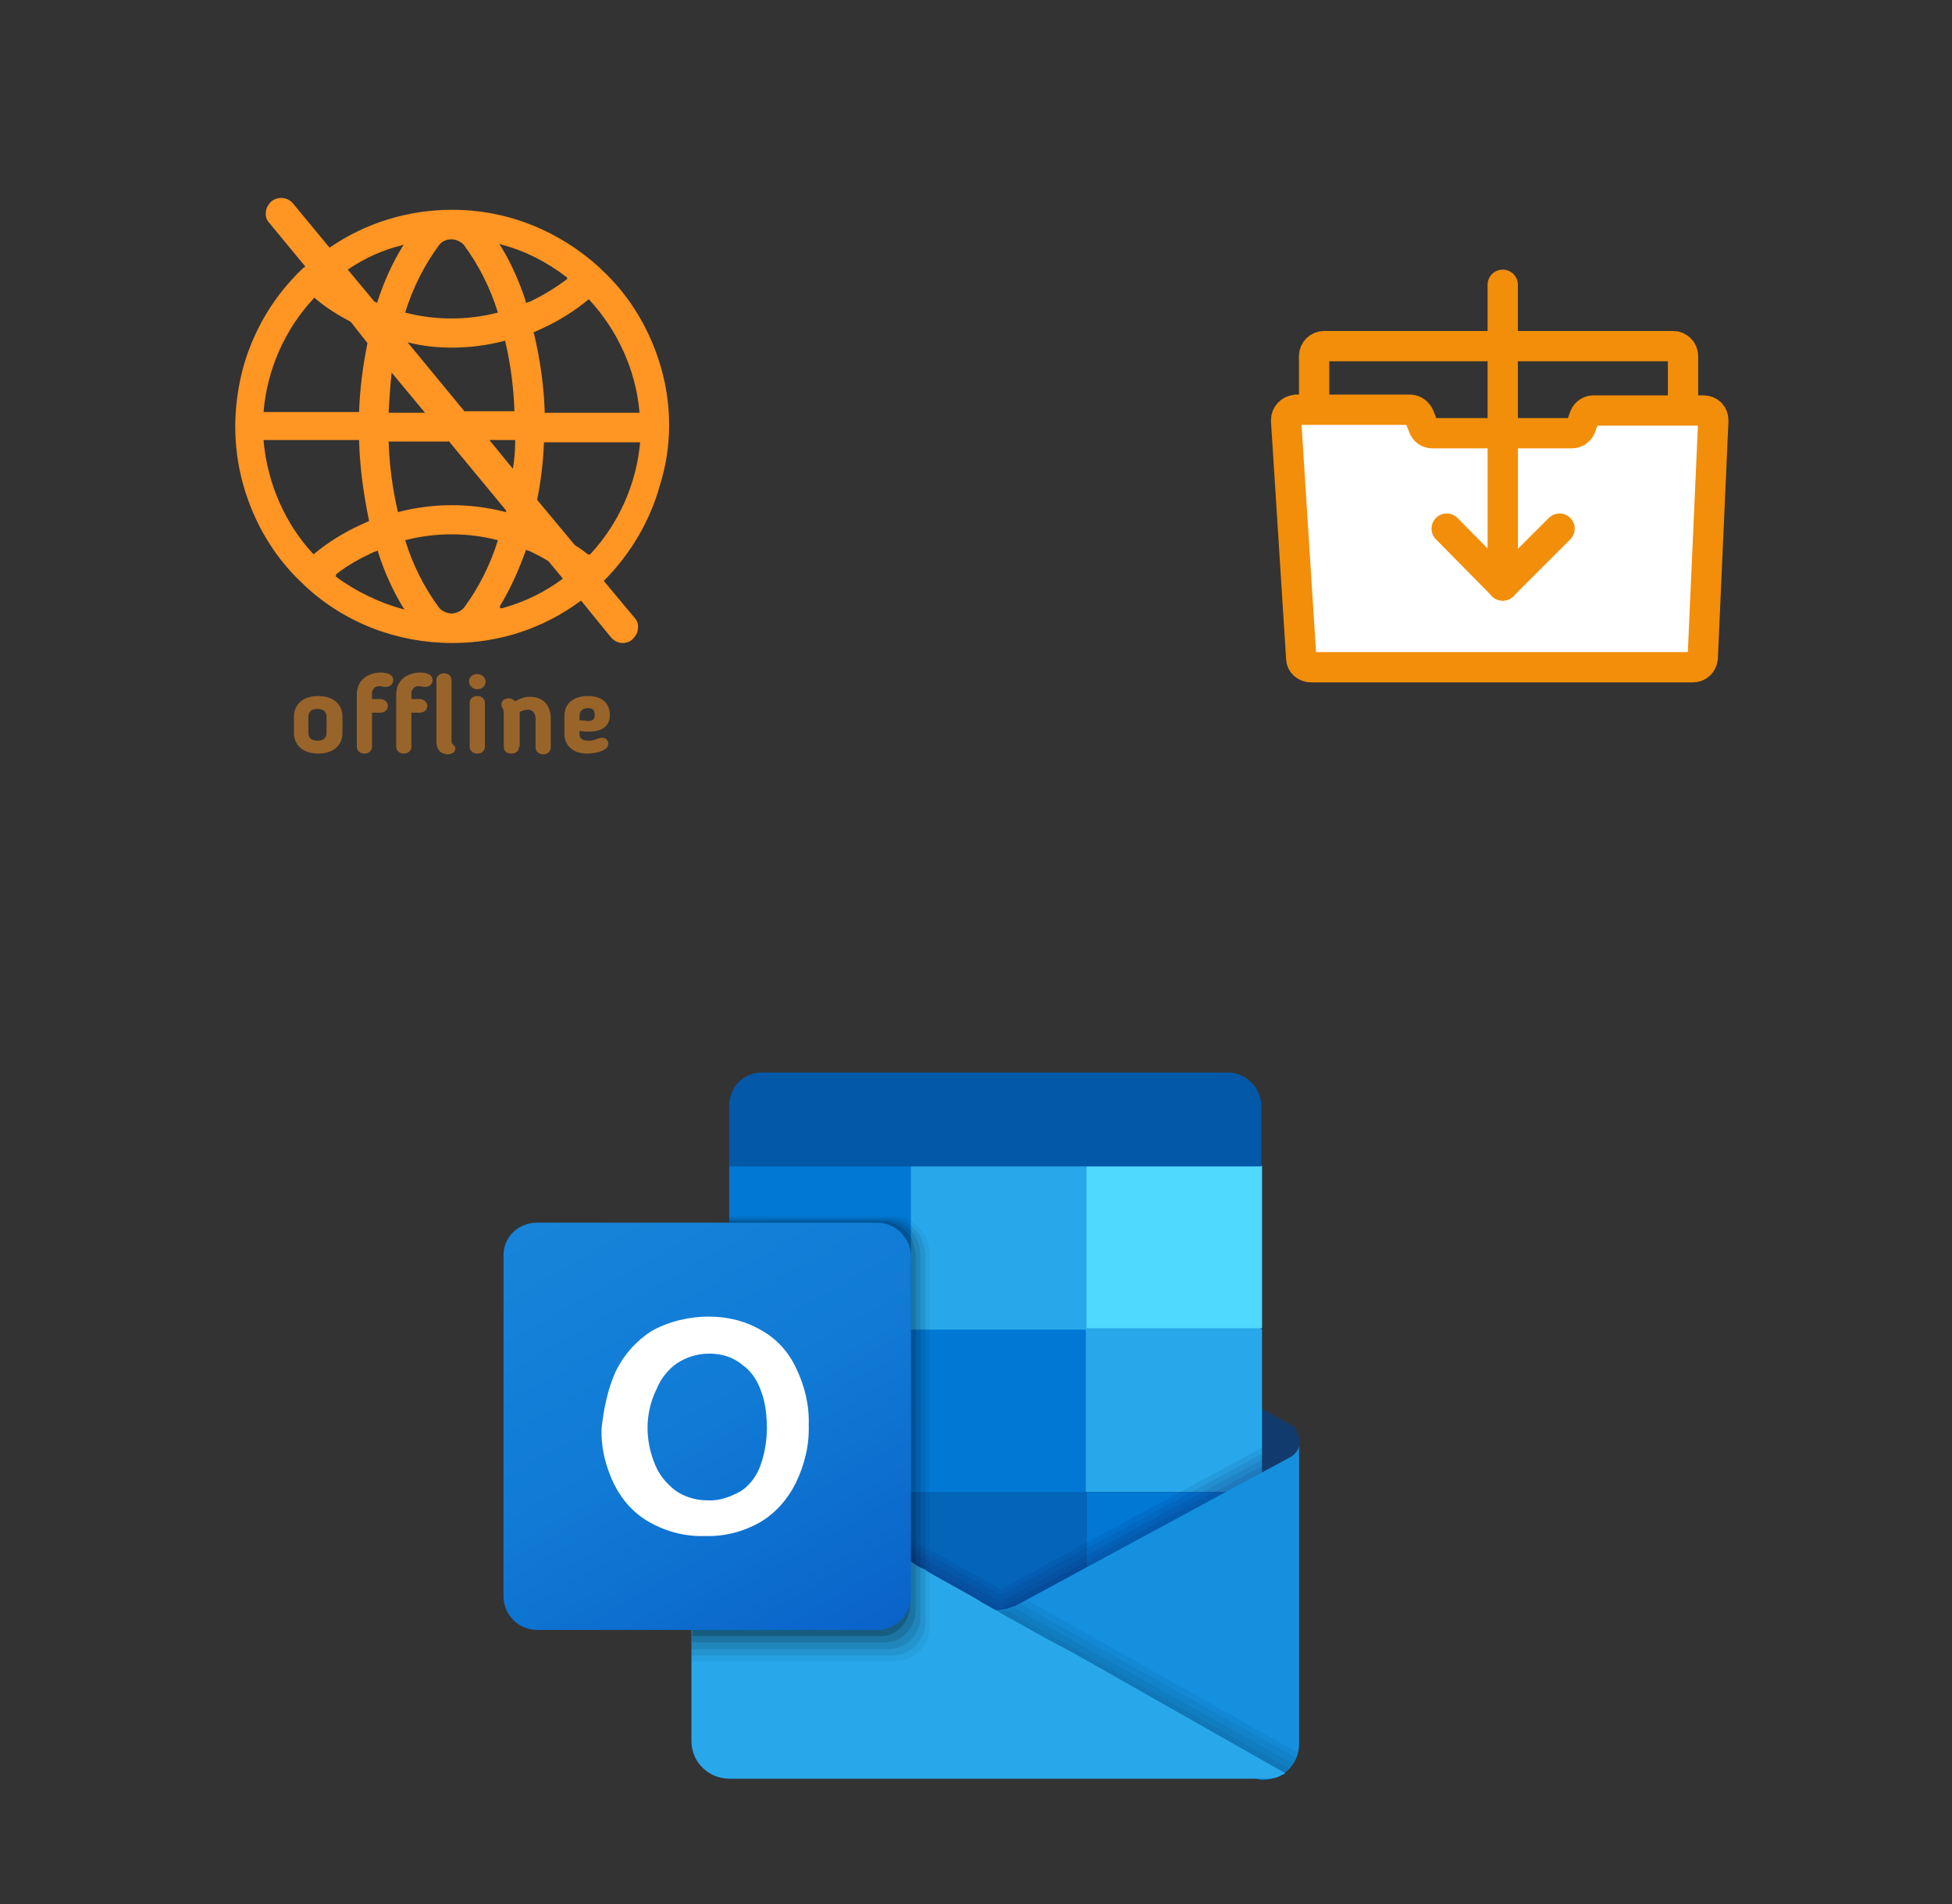 ﻿<?xml version="1.0" encoding="utf-8"?>
<!DOCTYPE svg PUBLIC "-//W3C//DTD SVG 1.1//EN" "http://www.w3.org/Graphics/SVG/1.1/DTD/svg11.dtd">
<svg width="1025" height="1000" xmlns="http://www.w3.org/2000/svg" xmlns:xlink="http://www.w3.org/1999/xlink" xmlns:xml="http://www.w3.org/XML/1998/namespace" version="1.1">
  <rect width="100%" height="100%" fill="#333333" stroke="none"/>
  <svg x="0" y="0" width="475" height="500" viewBox="0, 0, 68, 125.7" xml:space="preserve" id="Layer_1" enable-background="new 0 0 68 125.7" xmlns="http://www.w3.org/2000/svg" xmlns:xlink="http://www.w3.org/1999/xlink" xmlns:xml="http://www.w3.org/XML/1998/namespace" version="1.1">
    <g id="Layer_1_00000017508270875717587870000016084312708746865847_" />
    <g id="sync_1_" />
    <g id="add_1_" />
    <g id="move_1_" />
    <g id="transfer_1_" />
    <g id="share_1_" />
    <g id="link_1_" />
    <g id="export_1_" />
    <g id="integrate_1_" />
    <g id="connect_1_" />
    <g id="copy_1_" />
    <g id="convert_1_" />
    <g id="push" />
    <g id="upload_1_" />
    <g id="download_1_" />
    <g id="migrate_1_" />
    <g id="import_export_1_" />
    <g id="create_shared_1_" />
    <g id="auto-sync_1_" />
    <g id="two-way_sync_1_" />
    <g id="one-way_two-way_sync_1_" />
    <g id="access_1_" />
    <g id="edit" />
    <g id="manage_1_" />
    <g id="update_1_" />
    <g id="open_1_" />
    <g id="display_1_" />
    <g id="use_1_" />
    <g id="get_1_" />
    <g>
      <g opacity="0.5">
        <path d="M13.1 96.8 L13.1 94.6 C13.1 93.1 14.2 91.9 16.3 91.9 C18.4 91.9 19.5 93.1 19.5 94.6 L19.5 96.8 C19.5 98.3 18.4 99.5 16.3 99.5 C14.2 99.5 13.1 98.3 13.1 96.8 z M17.4 96.8 L17.4 94.6 C17.4 94 17 93.6 16.2 93.6 C15.4 93.6 15 94 15 94.6 L15 96.8 C15 97.4 15.4 97.8 16.2 97.8 C17 97.8 17.4 97.4 17.4 96.8 z" style="fill:#FF9522;" />
        <path d="M21.4 91.7 C21.4 89.8 22.8 88.9 24.4 88.8 C24.8 88.8 26.2 88.8 26.2 89.8 C26.2 90.4 25.7 90.7 25.2 90.7 C24.9 90.7 24.6 90.6 24.3 90.6 C23.7 90.6 23.4 91.1 23.4 91.6 L23.4 92.3 L24.5 92.3 C25 92.3 25.5 92.7 25.5 93.2 C25.5 93.7 25.1 94.1 24.5 94.1 L23.4 94.1 L23.4 98.6 C23.4 99.1 23 99.5 22.4 99.5 C21.8 99.5 21.4 99.1 21.4 98.6 L21.4 91.7 z M26.6 91.7 C26.6 89.8 28 88.9 29.6 88.8 C30 88.8 31.4 88.8 31.4 89.8 C31.4 90.4 30.9 90.7 30.4 90.7 C30.1 90.7 29.8 90.6 29.5 90.6 C28.9 90.6 28.6 91.1 28.6 91.6 L28.6 92.3 L29.7 92.3 C30.2 92.3 30.7 92.7 30.7 93.2 C30.7 93.7 30.3 94.1 29.7 94.1 L28.6 94.1 L28.6 98.6 C28.6 99.1 28.2 99.5 27.6 99.5 C27 99.5 26.6 99.1 26.6 98.6 L26.6 91.7 z M31.9 97.8 L31.9 89.8 C31.9 89.3 32.3 88.9 32.9 88.9 C33.5 88.9 33.9 89.3 33.9 89.8 L33.9 97.7 C33.9 98 33.9 98.1 34.1 98.3 C34.2 98.5 34.4 98.5 34.4 98.8 C34.4 99.3 34 99.6 33.3 99.6 C32.7 99.5 31.9 99.3 31.9 97.8 z" style="fill:#FF9522;" />
        <path d="M37.3 91 C36.7 91 36.2 90.5 36.2 90 C36.2 89.4 36.7 89 37.3 89 C37.9 89 38.4 89.5 38.4 90 C38.4 90.6 37.9 91 37.3 91 z M38.3 98.6 C38.3 99.1 37.9 99.5 37.3 99.5 C36.7 99.5 36.3 99.1 36.3 98.6 L36.3 92.8 C36.3 92.3 36.7 91.9 37.3 91.9 C37.9 91.9 38.3 92.3 38.3 92.8 L38.3 98.6 z" style="fill:#FF9522;" />
        <path d="M42.8 98.6 C42.8 99.1 42.5 99.5 41.8 99.5 C41.1 99.5 40.8 99.1 40.8 98.6 L40.8 94.2 C40.8 93.7 40.7 93.7 40.7 93.6 C40.5 93.3 40.5 93.2 40.5 93 C40.5 92.5 40.9 92.2 41.5 92.2 C41.8 92.2 42.1 92.4 42.3 92.6 C43 92.2 43.6 92 44.2 92 C46 92 47 93.1 47 94.9 L47 98.7 C47 99.2 46.6 99.6 46 99.6 C45.4 99.6 45 99.2 45 98.7 L45 94.9 C45 94.2 44.6 93.7 44 93.7 C43.7 93.7 43.3 93.8 42.9 94 C42.9 94.1 42.9 94.2 42.9 94.3 L42.9 98.6 z" style="fill:#FF9522;" />
        <path d="M50.8 96.5 L50.8 97 C50.8 97.5 51.2 97.8 52 97.8 C52.5 97.8 52.8 97.7 53.3 97.5 C53.4 97.5 53.5 97.4 53.7 97.4 C54.4 97.4 54.6 97.9 54.6 98.2 C54.6 99.2 52.7 99.5 51.8 99.5 C49.9 99.5 48.8 98.4 48.8 96.9 L48.8 94.5 C48.8 93 49.9 91.9 51.9 91.9 C53.8 91.9 54.8 92.9 54.8 94.4 C54.8 95.8 53.9 96.6 52 96.6 C51.6 96.6 51.3 96.6 50.8 96.5 z M51.9 93.5 C51.2 93.5 50.8 93.9 50.8 94.5 L50.8 95.1 C51.3 95.1 51.7 95.2 51.9 95.2 C52.5 95.2 52.8 95 52.8 94.4 C52.8 93.7 52.5 93.5 51.9 93.5 z" style="fill:#FF9522;" />
      </g>
      <path d="M61.6 48.7 C60.2 43.7 57.5 39.1 53.7 35.6 L53.4 35.3 C48 30.4 41.2 27.7 34 27.7 C28.2 27.7 22.6 29.4 17.8 32.7 L13 26.9 C12.3 26 11 25.9 10.1 26.6 C9.7 27 9.4 27.5 9.4 28 C9.3 28.6 9.5 29.1 9.9 29.5 L14.6 35.2 L14.3 35.4 C10.5 39 7.8 43.5 6.4 48.5 C5 53.7 5 59 6.4 64 C7.8 69 10.5 73.6 14.3 77.1 C14.4 77.2 14.5 77.3 14.6 77.4 C19.9 82.3 26.8 84.9 34 84.9 C40.2 84.9 46 83 51 79.3 L54.9 84.1 C55.3 84.6 55.9 84.9 56.5 84.9 C57 84.9 57.5 84.7 57.8 84.4 C58.2 84 58.5 83.5 58.5 83 C58.6 82.4 58.4 81.9 58 81.5 L54 76.7 C57.5 73.2 60.1 68.8 61.4 64.1 C63 59 63 53.7 61.6 48.7 z M58.8 58.2 L58.8 58.4 C58.3 63.9 56 69.1 52.2 73.2 L52.2 73.2 L52 73.2 L51.9 73.2 C51.4 72.8 50.9 72.4 50.2 72 L45.2 66 C45.7 63.5 46 61 46.1 58.5 L46.1 58.4 L58.8 58.4 z M18.7 75.8 C20.2 74.6 21.9 73.7 23.6 72.9 L24.2 72.7 L24.2 72.9 C25 75.4 26.1 77.9 27.5 80.2 L27.7 80.5 L27.4 80.4 C24.4 79.6 21.1 78 18.6 76.1 L18.7 75.8 z M21.7 58.2 L21.7 58.3 C21.8 61.8 22.3 65.3 23 68.7 L23 68.8 L21.9 69.3 C19.7 70.3 17.6 71.6 15.8 73.1 L15.7 73.2 L15.6 73.1 C11.9 69.1 9.6 63.8 9.1 58.3 L9.1 58.1 L21.7 58.1 z M23.7 39.8 L20.2 35.6 C22.4 34.1 24.8 33 27.3 32.4 L27.6 32.3 L27.4 32.6 C26 34.9 24.9 37.4 24.1 39.9 L24.1 40 L23.7 39.8 z M33.9 45.9 C36.3 45.9 38.6 45.6 40.9 45 L41 45 L41 45.1 C41.7 48.1 42.1 51.2 42.2 54.2 L42.2 54.3 L35.6 54.3 L28.1 45.2 C30.1 45.7 32 45.9 33.9 45.9 z M25.6 54.4 L25.6 54.3 C25.7 52.7 25.8 50.9 26 49.2 L30.4 54.5 L25.6 54.5 z M33.5 58.2 L41.1 67.4 L41.1 67.6 L41 67.6 C36.4 66.4 31.5 66.4 26.9 67.6 L26.8 67.6 L26.8 67.5 C26.1 64.5 25.7 61.4 25.6 58.4 L25.6 58.3 L33.5 58.3 z M42.3 58.2 L42.3 58.3 C42.3 59.5 42.2 60.7 42 61.9 L38.9 58.1 L42.3 58.1 z M39.9 41.3 C36 42.3 31.8 42.3 27.9 41.3 L27.8 41.3 L27.8 41.2 C28.8 38 30.3 35 32.3 32.3 L32.3 32.3 C32.7 31.8 33.3 31.6 33.9 31.6 L33.9 31.6 C34.5 31.6 35.1 31.9 35.5 32.3 C37.5 35 39 38 40 41.2 L40 41.3 L39.9 41.3 z M27.9 71.3 C31.8 70.3 36 70.3 39.9 71.3 L40 71.3 L40 71.4 C39 74.6 37.5 77.6 35.5 80.3 L35.5 80.3 C35.1 80.7 34.5 81 33.9 81 C33.3 81 32.7 80.7 32.3 80.3 C30.3 77.6 28.8 74.6 27.8 71.4 L27.8 71.3 L27.9 71.3 z M49.1 36.9 C47.6 38 46 39 44.3 39.8 L43.7 40 L43.7 39.8 C42.9 37.3 41.8 34.8 40.4 32.5 L40.2 32.2 L40.5 32.3 C43.6 33.1 46.5 34.6 49.1 36.6 L49.2 36.7 L49.1 36.9 z M40.3 80 C41.7 77.7 42.8 75.2 43.7 72.7 L43.7 72.6 L44.3 72.8 C45.1 73.2 45.9 73.6 46.7 74.1 L48.6 76.4 C46.2 78.2 43.5 79.5 40.6 80.3 L40.3 80.3 L40.3 80 z M44.7 43.9 L45.8 43.4 C48 42.4 50.1 41.1 51.9 39.6 L52 39.5 L52.1 39.6 C55.8 43.6 58.2 48.8 58.7 54.3 L58.7 54.5 L46.2 54.5 L46.2 54.4 C46.1 51 45.6 47.5 44.8 44.1 L44.7 43.9 z M22.8 45.3 C22.2 48.3 21.8 51.3 21.7 54.3 L21.7 54.4 L9.1 54.4 L9.1 54.2 C9.6 48.7 11.9 43.5 15.7 39.4 L15.8 39.3 L15.9 39.4 C17.3 40.6 18.9 41.6 20.6 42.5 L22.8 45.3 z" style="fill:#FF9522;" />
    </g>
  </svg>
  <svg x="550" y="0" width="475" height="500" viewBox="0, 0, 68, 125.7" xml:space="preserve" id="Layer_1#1" enable-background="new 0 0 68 125.7" xmlns="http://www.w3.org/2000/svg" xmlns:xlink="http://www.w3.org/1999/xlink" xmlns:xml="http://www.w3.org/XML/1998/namespace" version="1.1">
    <g>
      <path d="M9.5 47 L9.5 53.6 C9.5 54 9.7 54.3 10 54.6 L20 62.6 C20.2 62.8 20.5 62.9 20.8 62.9 L40.8 63.2 C40.9 63.2 41 63.2 41.1 63.2 L54.9 60.6 C55.1 60.6 55.4 60.4 55.5 60.3 L58.6 57.3 C59 57 59.1 56.4 58.9 55.9 L58.3 54.4 C58.2 54.3 58.2 54.1 58.2 54 L58.2 47 C58.2 46.3 57.6 45.7 56.9 45.7 L10.8 45.7 C10.1 45.7 9.5 46.3 9.5 47 z" stroke-width="4" stroke-miterlimit="10" style="fill:none;stroke:#F28E0A;" />
      <path d="M5.8 55.5 L7.8 86.9 C7.8 87.6 8.4 88.1 9.1 88.1 L59.5 88.1 C60.2 88.1 60.7 87.6 60.8 86.9 L62.2 55.5 C62.2 54.8 61.7 54.2 60.9 54.2 L46.4 54.2 C45.9 54.2 45.4 54.5 45.2 55 L44.7 56.4 C44.5 56.9 44 57.2 43.5 57.2 L25.1 57.2 C24.6 57.2 24.1 56.9 23.9 56.3 L23.4 55 C23.2 54.5 22.7 54.1 22.2 54.1 L9.4 54.1 L7.1 54.1 C6.3 54.2 5.8 54.8 5.8 55.5 z" stroke-width="4" stroke-miterlimit="10" style="fill:white;stroke:#F28E0A;" />
      <g>
        <line x1="34.4" y1="37.6" x2="34.4" y2="77.3" stroke-width="4" stroke-linecap="round" stroke-miterlimit="10" style="stroke:#F28E0A;" />
        <line x1="41.9" y1="69.8" x2="34.4" y2="77.3" stroke-width="4" stroke-linecap="round" stroke-miterlimit="10" style="stroke:#F28E0A;" />
        <line x1="34.4" y1="77.3" x2="27" y2="69.8" stroke-width="4" stroke-linecap="round" stroke-miterlimit="10" style="stroke:#F28E0A;" />
      </g>
    </g>
  </svg>
  <svg x="250" y="500" width="475" height="500" viewBox="0, 0, 131.9, 125.7" xml:space="preserve" id="Layer_1#2" enable-background="new 0 0 131.9 125.7" xmlns="http://www.w3.org/2000/svg" xmlns:xlink="http://www.w3.org/1999/xlink" xmlns:xml="http://www.w3.org/XML/1998/namespace" version="1.1">
    <g>
      <g>
        <path d="M120.1 65 C120.1 65.1 120.1 65.4 120 65.5 C120 65.6 120 65.6 120 65.7 L120 65.7 C120 65.8 120 65.8 119.9 65.9 C119.9 66 119.8 66.1 119.8 66.1 C119.6 66.5 119.2 66.8 118.9 67 L114.6 69.4 L114.2 69.6 L109.7 72.1 L108.6 72.7 L88.9 84 L88.5 84.2 L81 88.5 L80.1 89 L79.2 89.5 L78.8 89.7 C78.7 89.8 78.4 89.8 78.3 89.9 L78.3 89.9 C77.9 90.1 77.6 90.3 77.2 90.3 L77.2 90.3 C76.7 90.4 76.3 90.4 75.8 90.4 C75 90.4 74.1 90.2 73.3 89.8 C73.2 89.7 73.1 89.7 72.9 89.6 C72.9 89.6 72.8 89.6 72.8 89.5 L67 86.1 L66.2 85.6 L65.6 85.2 L65.5 85.1 L65 84.9 L64.9 84.9 L64.7 84.8 L64.6 84.7 L64.5 84.6 L64.4 85 L64.2 84.9 L64.1 84.8 L64.1 84.8 L63.9 84.7 L63.7 84.6 L63.6 84.6 L63 84.2 L46.4 74.8 L43 72.8 L41.9 72.2 L37.4 69.7 L36.9 69.5 L32.7 67.1 C32.3 66.9 32 66.5 31.8 66.2 C31.8 66.1 31.7 66 31.7 66 L31.4 65 C31.4 64.2 31.9 63.3 32.6 62.9 L32.6 62.9 L32.6 62.9 L36.8 60.5 L37.3 60.3 L56.9 49.3 L58.2 48.6 L63.1 45.9 L63.5 45.7 L63.6 45.7 L63.8 45.6 L64 45.5 L64 45.5 L64.1 45.4 L64.3 45.3 L64.5 45.2 L64.6 45.1 L64.7 45 L64.9 44.9 L65 44.9 L65.5 44.7 L65.6 44.6 L66.2 44.2 L67 43.7 L73 40 C73.2 39.9 73.4 39.8 73.5 39.8 C75 39.1 76.8 39.1 78.5 39.8 C78.7 39.9 78.9 40 79 40 L88.9 45.6 L95 49 L114.5 60 L114.9 60.2 L119.2 62.6 C119.2 62.6 119.2 62.6 119.3 62.6 L119.3 62.6 C119.6 63.3 120.1 64 120.1 65 z" style="fill:#123B6D;" />
        <polygon points="89,24.6 63.3,24.6 63.3,48.5 89,72.2 114.6,72.2 114.6,48.5" style="fill:#28A8EA;" />
        <path d="M89 72.2 L89 96 L63.3 96 L62.8 95.6 L62.7 95.6 L62.7 95.6 L62.7 95.5 L62.6 95.4 L62.2 95.2 L62.2 95.2 L61.8 94.8 L61.8 94.8 L61.7 94.7 L61.7 94.7 L61.7 94.7 L61.1 94.2 L61.1 94.2 L61 94.1 L61 94 L61 94 L60.9 93.9 L60.7 93.7 L60 93.1 L37.7 75 L36.9 74.3 L36.9 48.5 L63.4 48.5 L64 49 L64.1 49.1 L64.5 49.5 L64.7 49.7 L64.9 49.9 L65.4 50.3 L65.5 50.4 L66.1 50.9 L89 72.2 z" style="fill:#0364B8;" />
        <rect x="37.7" y="72.2" width="25.6" height="23.7" style="fill:#14447D;" />
        <rect x="89" y="72.2" width="25.6" height="23.7" style="fill:#0078D4;" />
        <rect x="89" y="24.6" width="25.6" height="23.7" style="fill:#50D9FF;" />
        <rect x="36.9" y="24.6" width="26.5" height="23.7" style="fill:#0078D4;" />
        <rect x="63.3" y="48.5" width="25.6" height="23.7" style="fill:#0078D4;" />
        <path d="M41.7 11 L109.6 11 C112.3 11 114.5 13.3 114.5 15.9 L114.5 15.9 L114.5 24.7 L114.5 24.7 L36.9 24.7 L36.9 24.7 L36.9 15.9 C36.9 13.1 39 11 41.7 11 L41.7 11 z" style="fill:#0358A7;" />
        <path d="M114.6 65.7 L77 86.1 L76.9 86.2 C76.9 86.2 76.8 86.3 76.7 86.3 C76.6 86.3 76.6 86.4 76.5 86.4 L75.3 85.7 L75.2 85.6 C75.1 85.6 75.1 85.5 75 85.5 L74.9 85.5 L67.4 81.3 L66.7 81 L66.2 80.8 L65.1 80.1 L36.9 64.3 L36.9 93.9 L114.7 93.9 L114.7 65.7 L114.6 65.7 z" enable-background="new    " opacity="0.1" style="fill:#0A2767;" />
        <path d="M114.6 66.6 L77 86.9 L76.9 87 C76.9 87 76.8 87.1 76.7 87.1 C76.6 87.1 76.6 87.2 76.5 87.2 L75.3 86.5 L75.2 86.4 C75.1 86.4 75.1 86.3 75 86.3 L74.9 86.3 L67.4 82.1 L66.8 81.7 L66.3 81.5 L65.1 81 L36.9 65.2 L36.9 94.8 L114.7 94.8 L114.7 66.6 L114.6 66.6 z" enable-background="new    " opacity="0.1" style="fill:#0A2767;" />
        <path d="M114.6 67.5 L77 87.9 L76.9 88 C76.9 88 76.8 88.1 76.7 88.1 C76.6 88.1 76.6 88.2 76.5 88.2 L75.3 87.5 L75.2 87.4 C75.1 87.4 75.1 87.3 75 87.3 L74.9 87.3 L67.4 83.1 L66.8 82.7 L66.3 82.5 L65.2 81.8 L36.9 66.2 L36.9 95.6 L114.7 95.6 L114.7 67.5 L114.6 67.5 z" enable-background="new    " opacity="0.1" style="fill:#0A2767;" />
        <path d="M114.6 68.4 L77 88.8 L76.9 89 C76.9 89 76.8 89.1 76.7 89.1 C76.6 89.1 76.6 89.2 76.5 89.2 L75.3 88.5 L75.2 88.4 C75.1 88.4 75.1 88.3 75 88.3 L74.9 88.3 L67.4 84.1 L66.8 83.7 L66.3 83.5 L65.2 82.8 L36.9 67 L36.9 96.6 L114.7 96.6 L114.7 68.4 L114.6 68.4 z" enable-background="new    " opacity="0.1" style="fill:#0A2767;" />
        <path d="M118.9 67 L118.9 67 L118.9 67 L118.9 67 L78.8 88.7 C78.7 88.8 78.4 88.9 78.2 88.9 L78.2 88.9 C76.7 89.6 74.9 89.6 73.2 88.9 L73.2 88.9 C73 88.8 72.8 88.7 72.6 88.7 L74.6 102.2 L114.5 114.2 C115.7 114.2 116.8 113.8 117.7 113.3 C119.1 112.4 120 110.7 120 109 L120 65 C120.1 65.8 119.6 66.5 118.9 67 z" style="fill:#1490DF;" />
        <path d="M80.3 87.9 L78.8 88.7 C78.7 88.8 78.4 88.9 78.2 88.9 L78.2 88.9 C76.7 89.6 74.9 89.6 73.2 88.9 L73.2 88.9 C73 88.8 72.8 88.7 72.6 88.7 L74.6 102.2 L114.5 114.2 C115.7 114.2 116.8 113.8 117.7 113.3 C118.8 112.6 119.5 111.5 119.8 110.2 L80.3 87.9 z" enable-background="new    " opacity="0.05" />
        <path d="M119.7 111 L79.4 88.5 L78.8 88.7 C78.7 88.8 78.4 88.9 78.2 88.9 L78.2 88.9 C76.7 89.6 74.9 89.6 73.2 88.9 L73.2 88.9 C73 88.8 72.8 88.7 72.6 88.7 L74.6 102.2 L114.5 114.2 C115.7 114.2 116.8 113.8 117.7 113.3 C118.7 112.7 119.3 112 119.7 111 z" enable-background="new    " opacity="0.05" />
        <path d="M119.3 111.9 L78.4 89 L78.3 89.1 L78.3 89.1 C76.8 89.8 75 89.8 73.3 89.1 L73.3 89.1 C73.1 89 72.9 88.9 72.7 88.9 L74.6 102.4 L114.5 114.4 C115.7 114.4 116.8 114 117.7 113.5 C118.4 112.8 118.9 112.4 119.3 111.9 z" enable-background="new    " opacity="0.05" />
        <path d="M118.7 112.6 L77.6 89.6 L77.4 89.5 L77.3 89.4 C76 89.8 74.6 89.6 73.4 89 L73.4 89 C73.2 88.9 73 88.8 72.8 88.8 L74.7 102.3 L114.6 114.3 C115.8 114.3 116.9 113.9 117.8 113.4 C118.2 113.1 118.4 112.8 118.7 112.6 z" enable-background="new    " opacity="0.05" />
        <path d="M118 113.2 C117.9 113.3 117.8 113.3 117.6 113.4 C117.4 113.5 117.4 113.5 117.2 113.6 C117.1 113.7 117 113.7 116.7 113.8 L116.7 113.8 C116.6 113.9 116.3 113.9 116.2 113.9 C116 114 115.8 114 115.6 114 L115.5 114 C115.4 114 115.3 114 115.1 114 C114.9 114 114.7 114 114.5 114 L37 114 C33.9 114 31.4 111.6 31.4 108.5 L31.4 108.5 L31.4 64.7 L32.7 65.4 L32.7 65.4 L32.7 65.4 L36.9 67.7 L44.6 72 L63.5 82.4 L64.1 82.8 L64.2 82.9 L64.6 83.1 L64.8 83.2 L65 83.3 L65.5 83.5 L65.6 83.6 L66.2 84 L73 87.8 C73.1 87.9 73.4 88 73.6 88.2 L75.9 89.5 L77.3 90.3 L77.3 90.3 L83.4 93.7 L85.1 94.6 L86.8 95.5 L87.5 95.9 L88.4 96.4 L118 113.2 z" style="fill:#28A8EA;" />
        <path d="M66.1 37.4 L66.1 92 C66.1 92.6 66 93.2 65.7 93.8 C65.6 94.2 65.5 94.4 65.2 94.7 C65 95.1 64.7 95.3 64.4 95.6 C64.3 95.7 64 95.8 63.9 96 C63.7 96.2 63.3 96.4 63 96.5 C62.4 96.7 61.7 96.9 61.1 96.9 L31.4 96.9 L31.4 93.2 L31.5 93.2 L31.5 65 C31.5 64.2 32 63.3 32.7 62.9 L32.7 62.9 L32.7 62.9 L36.9 60.5 L36.9 32 L61.2 32 C61.9 32 62.7 32.2 63.3 32.6 C65 33.6 66.1 35.5 66.1 37.4 z" enable-background="new    " opacity="0.05" />
        <path d="M65.5 37.6 L65.5 91.1 C65.5 92 65.3 93 64.7 93.8 C64.5 94.2 64.2 94.4 64 94.7 C63.9 94.8 63.6 94.9 63.5 95.1 C63.3 95.2 63.1 95.3 62.9 95.5 C62.8 95.5 62.7 95.6 62.7 95.6 C62 95.9 61.3 96 60.7 96 L31.4 96 L31.4 93.3 L31.5 93.3 L31.5 65 C31.5 64.2 32 63.3 32.7 62.9 L32.7 62.9 L32.7 62.9 L36.9 60.5 L36.9 32.2 L60.5 32.2 C61.6 32.2 62.5 32.6 63.3 33.3 C64.7 34.3 65.4 35.9 65.5 37.6 z" enable-background="new    " opacity="0.075" />
        <path d="M64.8 37.7 L64.8 90.3 C64.8 91.6 64.3 92.9 63.4 93.7 L63.3 93.8 C62.9 94.2 62.5 94.5 62 94.7 L62 94.7 C61.4 94.9 60.8 95.1 60.1 95.1 L31.4 95.1 L31.4 93.2 L31.5 93.2 L31.5 65 C31.5 64.2 32 63.3 32.7 62.9 L32.7 62.9 L32.7 62.9 L36.9 60.5 L36.9 32.5 L59.9 32.5 C61.3 32.5 62.5 33.1 63.5 34.2 C64.3 35.1 64.8 36.4 64.8 37.7 z" enable-background="new    " opacity="0.1" />
        <path d="M64.1 37.8 L64.1 89.3 C64.1 90.2 63.9 91.1 63.4 91.9 C62.9 92.7 62.2 93.4 61.3 93.8 C61.2 93.8 61.1 93.9 60.9 93.9 C60.4 94 60 94.1 59.4 94.1 L31.4 94.1 L31.4 93.2 L31.5 93.2 L31.5 65 C31.5 64.2 32 63.3 32.7 62.9 L32.7 62.9 L32.7 62.9 L36.9 60.5 L36.9 32.7 L59.2 32.7 C61 32.7 62.5 33.6 63.5 35.2 C63.8 36 64.1 36.8 64.1 37.8 z" enable-background="new    " opacity="0.125" />
        <path d="M63.3 37.8 L63.3 88.4 C63.4 90.5 62 92.6 59.9 93.1 C59.5 93.2 59.2 93.2 58.7 93.2 L31.4 93.2 L31.4 65 C31.4 64.2 31.9 63.3 32.6 62.9 L32.6 62.9 L32.6 62.9 L36.8 60.5 L36.8 32.9 L58.4 32.9 C61.2 32.9 63.3 35.1 63.3 37.8 z" enable-background="new    " opacity="0.2" />
        <linearGradient x1="14.287" y1="-613.52" x2="53.11" y2="-680.763" gradientUnits="userSpaceOnUse" gradientTransform="matrix(1, 0, 0, -1, 0, -584.525)" id="outlook_1_">
          <stop offset="0%" stop-color="#1784D9" />
          <stop offset="50%" stop-color="#107AD5" />
          <stop offset="100%" stop-color="#0A63C9" />
        </linearGradient>
        <path d="M8.9 32.9 L58.5 32.9 C61.2 32.9 63.4 35.2 63.4 37.8 L63.4 87.4 C63.4 90.1 61.1 92.3 58.5 92.3 L8.9 92.3 C6.1 92.3 4 90 4 87.4 L4 37.8 C3.9 35.1 6.1 32.9 8.9 32.9 z" style="fill:url(#outlook_1_);" />
        <path d="M20.4 54.5 C21.6 52.1 23.4 50.1 25.6 48.7 C28.1 47.3 31.1 46.6 33.9 46.6 C36.6 46.6 39.2 47.2 41.6 48.6 C43.9 49.9 45.6 51.8 46.7 54.2 C47.9 56.7 48.6 59.5 48.5 62.4 C48.6 65.4 47.9 68.2 46.6 70.9 C45.4 73.3 43.6 75.3 41.4 76.6 C38.9 78 36.2 78.7 33.3 78.6 C30.6 78.7 27.8 78 25.3 76.6 C23 75.3 21.3 73.4 20.1 71 C18.9 68.5 18.2 65.8 18.3 62.9 C18.6 60.1 19.2 57.1 20.4 54.5 z M26.1 68.2 C26.7 69.7 27.8 71 29.1 72 C30.4 72.9 32.1 73.4 33.7 73.4 C35.5 73.5 37.1 72.9 38.7 72 C40 71.1 41 69.7 41.5 68.2 C42.1 66.5 42.4 64.6 42.4 62.9 C42.4 61.1 42.2 59.2 41.6 57.6 C41.1 56.1 40.2 54.6 38.9 53.7 C37.5 52.5 35.8 52 34 52 C32.3 52 30.7 52.5 29.3 53.4 C28 54.3 26.9 55.7 26.3 57.2 C24.6 60.7 24.6 64.6 26.1 68.2 L26.1 68.2 z" style="fill:white;" />
        <rect x="-11.7" y="-20.1" width="164.7" height="164.7" style="fill:none;" />
      </g>
    </g>
  </svg>
</svg>